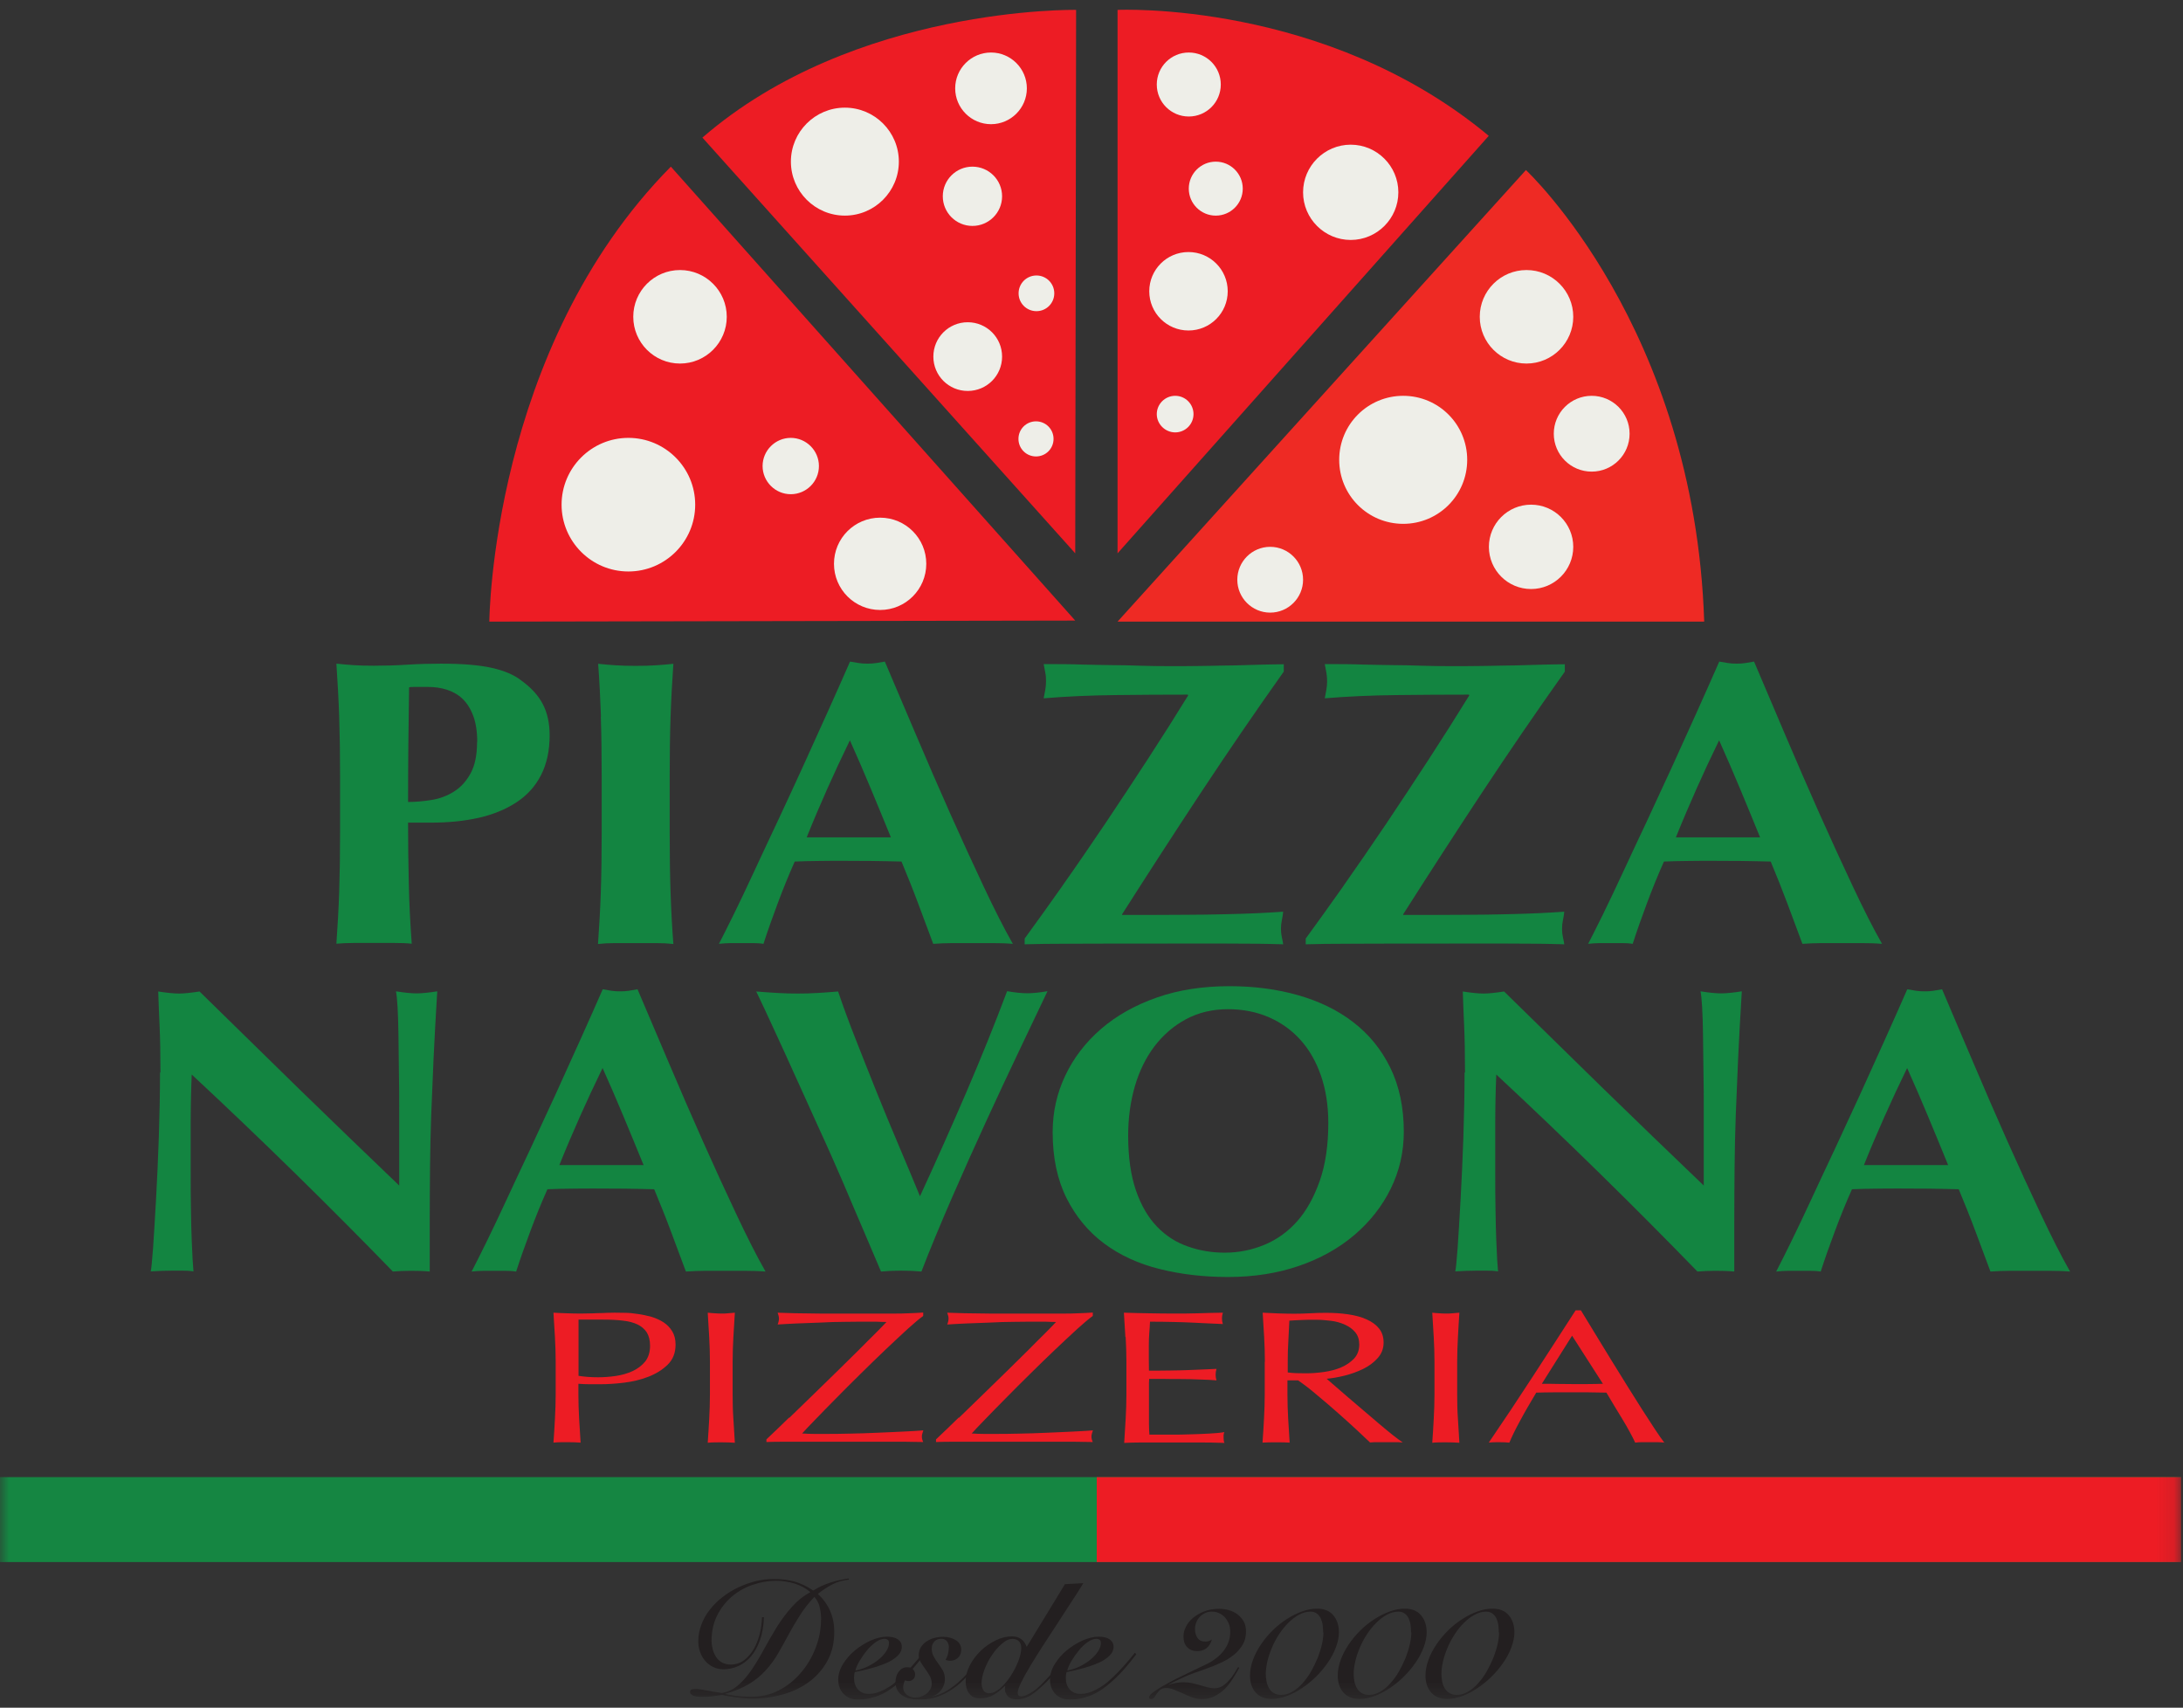 <svg xmlns="http://www.w3.org/2000/svg" width="124" height="97" viewBox="0 0 124 97" fill="none"><rect x="0" y="0" width="124" height="97" fill="#333333" stroke="none"/><g clip-path="url(#clip0_11405_1333)"><g clip-path="url(#clip1_11405_1333)"><mask id="mask0_11405_1333" style="mask-type:luminance" maskUnits="userSpaceOnUse" x="0" y="0" width="124" height="97"><path d="M123.894 0H0V96.544H123.894V0Z" fill="white"></path></mask><g mask="url(#mask0_11405_1333)"><path d="M61.076 35.25L27.795 35.309C27.795 35.309 27.895 19.794 38.106 9.466L61.076 35.25Z" fill="#ED1C24"></path><path d="M39.899 7.816L61.076 31.43L61.126 0.561C61.126 0.561 48.536 0.327 39.899 7.816Z" fill="#ED1C24"></path><path d="M84.565 7.716L63.48 31.431V0.562C63.48 0.562 75.308 0.001 84.565 7.716Z" fill="#ED1C24"></path><path d="M63.48 35.309L86.676 9.659C86.676 9.659 96.259 18.572 96.803 35.309H63.48Z" fill="#EE2A24"></path><path d="M19.317 44.114C19.317 42.832 19.3 41.693 19.267 40.696C19.233 39.699 19.175 38.702 19.108 37.697C19.401 37.73 19.727 37.755 20.071 37.781C20.423 37.806 20.808 37.814 21.244 37.814C21.855 37.814 22.483 37.797 23.137 37.755C23.79 37.714 24.427 37.697 25.055 37.697C26.295 37.697 27.258 37.781 27.954 37.94C28.649 38.099 29.202 38.333 29.596 38.643C30.157 39.045 30.567 39.489 30.827 39.984C31.087 40.478 31.221 41.073 31.221 41.768C31.221 42.648 31.053 43.401 30.726 44.038C30.4 44.675 29.93 45.186 29.327 45.579C28.724 45.973 28.012 46.266 27.2 46.451C26.379 46.635 25.482 46.727 24.511 46.727H23.179C23.179 47.883 23.195 49.039 23.221 50.187C23.246 51.334 23.304 52.474 23.388 53.605C23.095 53.571 22.768 53.563 22.425 53.563H20.071C19.719 53.563 19.401 53.579 19.108 53.605C19.175 52.65 19.233 51.669 19.267 50.673C19.3 49.676 19.317 48.536 19.317 47.255V44.105V44.114ZM27.108 42.145C27.108 41.559 27.032 41.064 26.881 40.662C26.731 40.26 26.529 39.942 26.278 39.699C26.027 39.456 25.725 39.288 25.39 39.179C25.055 39.071 24.695 39.02 24.335 39.02H23.472C23.38 39.02 23.304 39.02 23.237 39.045C23.221 40.16 23.204 41.249 23.195 42.321C23.187 43.393 23.179 44.474 23.179 45.554C23.614 45.554 24.058 45.512 24.527 45.437C24.988 45.362 25.407 45.203 25.792 44.959C26.178 44.717 26.488 44.373 26.731 43.929C26.974 43.485 27.099 42.89 27.099 42.145" fill="#138541"></path><path d="M34.136 40.703C34.102 39.707 34.052 38.71 33.977 37.705C34.27 37.738 34.597 37.763 34.94 37.788C35.292 37.813 35.677 37.822 36.113 37.822C36.548 37.822 36.942 37.813 37.286 37.788C37.638 37.763 37.956 37.738 38.249 37.705C38.182 38.71 38.123 39.707 38.09 40.703C38.056 41.7 38.04 42.84 38.04 44.121V47.271C38.04 48.553 38.056 49.692 38.09 50.689C38.123 51.686 38.174 52.657 38.249 53.621C37.956 53.587 37.629 53.57 37.286 53.57H34.932C34.58 53.57 34.262 53.587 33.968 53.621C34.035 52.666 34.094 51.686 34.127 50.689C34.161 49.692 34.178 48.553 34.178 47.271V44.121C34.178 42.84 34.161 41.7 34.127 40.703" fill="#138541"></path><path d="M57.532 53.612C57.114 53.578 56.72 53.57 56.343 53.57H54.123C53.746 53.57 53.377 53.587 53.009 53.612C52.732 52.858 52.439 52.087 52.146 51.3C51.853 50.513 51.535 49.725 51.208 48.938C50.647 48.921 50.094 48.913 49.532 48.904C48.971 48.904 48.418 48.896 47.857 48.896C47.405 48.896 46.952 48.896 46.5 48.904C46.048 48.904 45.595 48.921 45.143 48.938C44.791 49.725 44.473 50.513 44.18 51.3C43.886 52.087 43.61 52.858 43.367 53.612C43.158 53.578 42.957 53.57 42.755 53.57H41.516C41.306 53.57 41.08 53.587 40.837 53.612C41.047 53.21 41.323 52.657 41.675 51.945C42.027 51.233 42.404 50.429 42.822 49.532C43.241 48.636 43.685 47.673 44.171 46.651C44.657 45.629 45.126 44.582 45.612 43.535C46.09 42.487 46.559 41.449 47.019 40.427C47.48 39.405 47.899 38.458 48.284 37.579C48.46 37.612 48.628 37.637 48.779 37.662C48.929 37.688 49.105 37.696 49.273 37.696C49.44 37.696 49.616 37.688 49.767 37.662C49.926 37.637 50.085 37.612 50.261 37.579C50.822 38.894 51.417 40.293 52.054 41.792C52.691 43.292 53.327 44.758 53.972 46.207C54.617 47.648 55.245 49.021 55.857 50.32C56.468 51.618 57.021 52.716 57.532 53.612ZM48.276 42.052C47.824 42.982 47.396 43.895 46.994 44.8C46.592 45.704 46.198 46.626 45.822 47.564H50.605C50.219 46.626 49.842 45.696 49.465 44.8C49.089 43.895 48.695 42.982 48.276 42.052Z" fill="#138541"></path><path d="M60.355 50.304C61.143 49.19 61.939 48.025 62.76 46.811C63.581 45.588 64.393 44.356 65.206 43.108C66.018 41.86 66.781 40.654 67.493 39.498L67.468 39.456C66.11 39.456 64.728 39.464 63.338 39.481C61.947 39.498 60.59 39.556 59.283 39.665C59.317 39.498 59.35 39.33 59.375 39.179C59.401 39.029 59.417 38.861 59.417 38.693C59.417 38.526 59.409 38.358 59.375 38.208C59.35 38.057 59.317 37.889 59.283 37.722C60.087 37.722 60.791 37.722 61.411 37.747C62.031 37.764 62.617 37.772 63.162 37.78C63.715 37.78 64.251 37.797 64.778 37.814C65.306 37.831 65.884 37.839 66.487 37.839C67.032 37.839 67.526 37.839 67.995 37.831C68.456 37.831 68.933 37.814 69.419 37.806C69.905 37.806 70.433 37.789 70.986 37.772C71.547 37.755 72.184 37.738 72.921 37.73V38.149C71.279 40.461 69.713 42.756 68.213 45.026C66.714 47.297 65.222 49.6 63.74 51.929V51.971C65.097 51.971 66.253 51.971 67.191 51.962C68.129 51.962 68.95 51.946 69.645 51.929C70.341 51.912 70.944 51.895 71.438 51.87C71.932 51.845 72.418 51.82 72.887 51.786C72.871 51.954 72.845 52.121 72.812 52.272C72.778 52.423 72.762 52.591 72.762 52.758C72.762 52.926 72.778 53.085 72.812 53.236C72.845 53.386 72.871 53.52 72.887 53.638C71.79 53.604 70.734 53.596 69.713 53.596H66.353C64.242 53.596 62.483 53.596 61.076 53.604C59.669 53.604 58.705 53.621 58.203 53.638V53.311C58.848 52.431 59.56 51.435 60.347 50.321" fill="#138541"></path><path d="M76.322 50.304C77.109 49.19 77.905 48.025 78.726 46.811C79.547 45.588 80.36 44.356 81.172 43.108C81.985 41.86 82.747 40.654 83.459 39.498L83.434 39.456C82.077 39.456 80.695 39.464 79.304 39.481C77.913 39.498 76.556 39.556 75.25 39.665C75.283 39.498 75.317 39.33 75.342 39.179C75.367 39.029 75.384 38.861 75.384 38.693C75.384 38.526 75.367 38.358 75.342 38.208C75.317 38.057 75.283 37.889 75.25 37.722C76.054 37.722 76.757 37.722 77.377 37.747C77.997 37.764 78.584 37.772 79.128 37.78C79.673 37.78 80.217 37.797 80.745 37.814C81.273 37.831 81.851 37.839 82.454 37.839C82.998 37.839 83.493 37.839 83.962 37.831C84.422 37.831 84.9 37.814 85.386 37.806C85.872 37.806 86.399 37.789 86.952 37.772C87.513 37.755 88.15 37.738 88.887 37.73V38.149C87.245 40.461 85.679 42.756 84.179 45.026C82.68 47.297 81.189 49.6 79.706 51.929V51.971C81.063 51.971 82.219 51.971 83.157 51.962C84.096 51.962 84.917 51.946 85.612 51.929C86.307 51.912 86.91 51.895 87.404 51.87C87.899 51.845 88.385 51.82 88.854 51.786C88.837 51.954 88.812 52.121 88.778 52.272C88.745 52.423 88.728 52.591 88.728 52.758C88.728 52.926 88.745 53.085 88.778 53.236C88.812 53.386 88.837 53.52 88.854 53.638C87.756 53.604 86.701 53.596 85.679 53.596H82.32C80.209 53.596 78.45 53.596 77.042 53.604C75.635 53.604 74.672 53.621 74.169 53.638V53.311C74.814 52.431 75.526 51.435 76.314 50.321" fill="#138541"></path><path d="M106.906 53.612C106.487 53.578 106.093 53.57 105.716 53.57H103.497C103.12 53.57 102.751 53.587 102.382 53.612C102.106 52.858 101.813 52.087 101.52 51.3C101.226 50.513 100.908 49.725 100.581 48.938C100.02 48.921 99.467 48.913 98.906 48.904C98.345 48.904 97.792 48.896 97.231 48.896C96.778 48.896 96.326 48.896 95.874 48.904C95.421 48.904 94.969 48.921 94.516 48.938C94.165 49.725 93.846 50.513 93.553 51.3C93.26 52.087 92.984 52.858 92.741 53.612C92.531 53.578 92.33 53.57 92.129 53.57H90.889C90.68 53.57 90.454 53.587 90.211 53.612C90.42 53.21 90.697 52.657 91.049 51.945C91.4 51.233 91.777 50.429 92.196 49.532C92.615 48.636 93.059 47.673 93.545 46.651C94.022 45.62 94.5 44.582 94.986 43.535C95.463 42.487 95.932 41.449 96.393 40.427C96.854 39.405 97.272 38.458 97.658 37.579C97.834 37.612 98.001 37.637 98.152 37.662C98.311 37.688 98.47 37.696 98.646 37.696C98.822 37.696 98.99 37.688 99.141 37.662C99.3 37.637 99.459 37.612 99.635 37.579C100.196 38.894 100.791 40.293 101.427 41.792C102.064 43.292 102.701 44.758 103.346 46.207C103.991 47.648 104.619 49.021 105.231 50.32C105.842 51.618 106.395 52.716 106.906 53.612ZM97.65 42.052C97.197 42.982 96.77 43.895 96.368 44.8C95.966 45.704 95.572 46.626 95.195 47.564H99.978C99.593 46.626 99.216 45.696 98.839 44.8C98.462 43.895 98.068 42.982 97.65 42.052Z" fill="#138541"></path><path d="M9.114 60.925C9.114 59.861 9.097 58.965 9.064 58.236C9.03 57.507 9.005 56.87 8.988 56.318C9.474 56.393 9.868 56.435 10.161 56.435C10.454 56.435 10.848 56.393 11.334 56.318C13.235 58.185 15.112 60.02 16.963 61.829C18.823 63.639 20.724 65.473 22.676 67.341V63.078C22.676 62.324 22.676 61.578 22.659 60.841C22.651 60.104 22.643 59.434 22.634 58.814C22.626 58.194 22.609 57.666 22.584 57.214C22.559 56.77 22.525 56.468 22.492 56.309C22.978 56.385 23.371 56.426 23.665 56.426C23.958 56.426 24.352 56.385 24.837 56.309C24.754 57.716 24.678 58.981 24.628 60.121C24.578 61.251 24.536 62.324 24.494 63.329C24.46 64.334 24.435 65.323 24.427 66.303C24.419 67.283 24.41 68.33 24.41 69.444V72.225C24.058 72.192 23.706 72.183 23.338 72.183C22.969 72.183 22.617 72.2 22.316 72.225C18.722 68.523 14.919 64.787 10.89 61.034C10.873 61.478 10.856 61.93 10.848 62.374C10.839 62.818 10.831 63.279 10.831 63.739V66.428C10.831 67.358 10.831 68.146 10.848 68.791C10.856 69.444 10.873 69.989 10.89 70.433C10.907 70.885 10.923 71.245 10.94 71.53C10.957 71.815 10.974 72.041 10.99 72.217C10.781 72.183 10.572 72.175 10.362 72.175H9.759C9.357 72.175 8.955 72.192 8.561 72.217C8.595 72.091 8.636 71.656 8.695 70.893C8.745 70.139 8.804 69.21 8.863 68.129C8.921 67.04 8.98 65.859 9.022 64.585C9.064 63.312 9.089 62.089 9.089 60.916" fill="#138541"></path><path d="M43.484 72.226C43.066 72.193 42.672 72.184 42.295 72.184H40.075C39.698 72.184 39.329 72.201 38.961 72.226C38.684 71.472 38.391 70.702 38.098 69.914C37.805 69.127 37.486 68.339 37.16 67.552C36.599 67.535 36.046 67.527 35.484 67.518C34.923 67.518 34.37 67.51 33.809 67.51C33.357 67.51 32.904 67.51 32.452 67.518C32 67.518 31.547 67.535 31.095 67.552C30.743 68.339 30.425 69.127 30.132 69.914C29.838 70.702 29.562 71.472 29.319 72.226C29.11 72.193 28.909 72.184 28.707 72.184H27.468C27.258 72.184 27.032 72.201 26.789 72.226C26.999 71.824 27.275 71.271 27.627 70.559C27.979 69.847 28.356 69.043 28.774 68.147C29.193 67.25 29.637 66.287 30.123 65.265C30.601 64.235 31.078 63.196 31.564 62.149C32.041 61.102 32.511 60.063 32.971 59.041C33.432 58.019 33.851 57.072 34.236 56.193C34.412 56.226 34.58 56.252 34.73 56.277C34.89 56.302 35.057 56.31 35.225 56.31C35.392 56.31 35.568 56.302 35.719 56.277C35.878 56.252 36.037 56.226 36.213 56.193C36.774 57.508 37.369 58.907 38.006 60.406C38.642 61.906 39.279 63.372 39.924 64.821C40.569 66.27 41.197 67.636 41.809 68.934C42.42 70.233 42.973 71.33 43.484 72.226ZM34.228 60.666C33.776 61.596 33.348 62.509 32.946 63.414C32.544 64.318 32.15 65.24 31.773 66.178H36.557C36.171 65.24 35.794 64.31 35.417 63.414C35.04 62.509 34.647 61.596 34.228 60.666Z" fill="#138541"></path><path d="M52.263 67.937C53.168 65.977 54.047 64 54.902 62.014C55.756 60.029 56.519 58.127 57.206 56.301C57.641 56.377 58.027 56.419 58.353 56.419C58.68 56.419 59.065 56.377 59.501 56.301C59.065 57.214 58.546 58.312 57.934 59.593C57.323 60.875 56.686 62.232 56.025 63.673C55.363 65.114 54.709 66.571 54.064 68.054C53.419 69.537 52.841 70.927 52.339 72.226C51.987 72.192 51.61 72.175 51.191 72.175C50.772 72.175 50.387 72.192 50.043 72.226C49.784 71.606 49.465 70.86 49.088 69.981C48.712 69.101 48.309 68.171 47.891 67.174C47.463 66.186 47.019 65.172 46.542 64.142C46.073 63.112 45.62 62.106 45.185 61.143C44.749 60.18 44.339 59.275 43.953 58.446C43.568 57.608 43.241 56.904 42.956 56.318C43.359 56.352 43.752 56.377 44.146 56.402C44.54 56.427 44.925 56.435 45.31 56.435C45.696 56.435 46.081 56.427 46.458 56.402C46.843 56.377 47.22 56.352 47.606 56.318C47.899 57.181 48.234 58.094 48.611 59.049C48.988 60.004 49.373 60.984 49.775 61.981C50.177 62.978 50.588 63.974 51.015 64.98C51.442 65.985 51.853 66.973 52.255 67.945" fill="#138541"></path><path d="M59.794 64.302C59.794 63.163 60.037 62.09 60.515 61.085C60.992 60.08 61.671 59.2 62.542 58.446C63.413 57.693 64.469 57.098 65.708 56.662C66.948 56.227 68.322 56.017 69.838 56.017C71.229 56.017 72.527 56.185 73.733 56.528C74.931 56.871 75.978 57.374 76.866 58.061C77.754 58.74 78.458 59.602 78.969 60.641C79.48 61.68 79.74 62.903 79.74 64.285C79.74 65.441 79.488 66.522 78.994 67.527C78.5 68.532 77.805 69.403 76.925 70.157C76.045 70.903 74.998 71.489 73.775 71.908C72.552 72.327 71.212 72.536 69.754 72.536C68.381 72.536 67.082 72.385 65.876 72.084C64.661 71.782 63.606 71.296 62.709 70.626C61.813 69.956 61.101 69.093 60.582 68.055C60.062 67.016 59.794 65.768 59.794 64.31M75.451 63.791C75.451 62.786 75.308 61.889 75.032 61.093C74.755 60.298 74.37 59.619 73.867 59.066C73.373 58.513 72.77 58.086 72.066 57.776C71.363 57.475 70.592 57.324 69.754 57.324C68.866 57.324 68.071 57.517 67.367 57.894C66.663 58.27 66.069 58.79 65.574 59.435C65.088 60.08 64.712 60.842 64.46 61.713C64.209 62.585 64.083 63.514 64.083 64.503C64.083 65.734 64.234 66.781 64.527 67.627C64.82 68.474 65.222 69.16 65.725 69.68C66.228 70.199 66.814 70.576 67.476 70.802C68.138 71.037 68.833 71.154 69.57 71.154C70.358 71.154 71.103 71.003 71.815 70.71C72.527 70.417 73.155 69.965 73.683 69.37C74.211 68.775 74.638 68.004 74.965 67.075C75.291 66.145 75.451 65.056 75.451 63.782" fill="#138541"></path><path d="M83.216 60.925C83.216 59.861 83.199 58.965 83.166 58.236C83.132 57.507 83.107 56.87 83.09 56.318C83.576 56.393 83.97 56.435 84.263 56.435C84.556 56.435 84.95 56.393 85.436 56.318C87.337 58.185 89.214 60.02 91.065 61.829C92.925 63.639 94.826 65.473 96.778 67.341V63.078C96.778 62.324 96.778 61.578 96.761 60.841C96.753 60.104 96.745 59.434 96.736 58.814C96.728 58.194 96.711 57.666 96.686 57.214C96.661 56.77 96.627 56.468 96.594 56.309C97.08 56.385 97.473 56.426 97.767 56.426C98.06 56.426 98.454 56.385 98.939 56.309C98.856 57.716 98.78 58.981 98.73 60.121C98.68 61.251 98.638 62.324 98.596 63.329C98.562 64.334 98.537 65.323 98.529 66.303C98.52 67.283 98.512 68.33 98.512 69.444V72.225C98.16 72.192 97.808 72.183 97.44 72.183C97.071 72.183 96.719 72.2 96.418 72.225C92.824 68.523 89.021 64.787 84.992 61.034C84.975 61.478 84.958 61.93 84.95 62.374C84.942 62.818 84.933 63.279 84.933 63.739V66.428C84.933 67.358 84.933 68.146 84.95 68.791C84.958 69.444 84.975 69.989 84.992 70.433C85.009 70.885 85.025 71.245 85.042 71.53C85.059 71.815 85.076 72.041 85.092 72.217C84.883 72.183 84.674 72.175 84.464 72.175H83.861C83.459 72.175 83.057 72.192 82.663 72.217C82.697 72.091 82.739 71.656 82.797 70.893C82.847 70.139 82.906 69.21 82.965 68.129C83.023 67.04 83.082 65.859 83.124 64.585C83.166 63.312 83.191 62.089 83.191 60.916" fill="#138541"></path><path d="M117.586 72.226C117.167 72.193 116.774 72.184 116.397 72.184H114.177C113.8 72.184 113.431 72.201 113.063 72.226C112.786 71.472 112.493 70.702 112.2 69.914C111.907 69.127 111.588 68.339 111.262 67.552C110.701 67.535 110.148 67.527 109.586 67.518C109.025 67.518 108.472 67.51 107.911 67.51C107.459 67.51 107.006 67.51 106.554 67.518C106.102 67.518 105.649 67.535 105.197 67.552C104.845 68.339 104.527 69.127 104.234 69.914C103.94 70.702 103.664 71.472 103.421 72.226C103.212 72.193 103.011 72.184 102.809 72.184H101.57C101.36 72.184 101.134 72.201 100.891 72.226C101.101 71.824 101.377 71.271 101.729 70.559C102.081 69.847 102.458 69.043 102.876 68.147C103.295 67.25 103.739 66.287 104.225 65.265C104.703 64.235 105.18 63.196 105.666 62.149C106.143 61.102 106.613 60.063 107.073 59.041C107.534 58.019 107.953 57.072 108.338 56.193C108.514 56.226 108.682 56.252 108.832 56.277C108.992 56.302 109.159 56.31 109.327 56.31C109.494 56.31 109.67 56.302 109.821 56.277C109.98 56.252 110.148 56.226 110.315 56.193C110.868 57.508 111.471 58.907 112.108 60.406C112.744 61.906 113.381 63.372 114.026 64.821C114.671 66.27 115.299 67.636 115.911 68.934C116.522 70.233 117.075 71.33 117.586 72.226ZM108.33 60.666C107.878 61.596 107.45 62.509 107.048 63.414C106.646 64.318 106.252 65.24 105.875 66.178H110.659C110.273 65.24 109.896 64.31 109.519 63.414C109.142 62.509 108.749 61.596 108.33 60.666Z" fill="#138541"></path><path d="M123.894 83.903H0V88.728H123.894V83.903Z" fill="#158642"></path><path d="M123.903 83.903H62.299V88.728H123.903V83.903Z" fill="#ED1C24"></path><path d="M31.564 77.344C31.564 76.875 31.547 76.406 31.522 75.954C31.497 75.501 31.463 75.032 31.438 74.563C31.69 74.58 31.941 74.588 32.201 74.597C32.46 74.605 32.712 74.613 32.963 74.613C33.089 74.613 33.239 74.613 33.415 74.605C33.591 74.605 33.776 74.597 33.96 74.588C34.144 74.588 34.32 74.58 34.488 74.571C34.655 74.571 34.797 74.563 34.915 74.563C35.074 74.563 35.267 74.563 35.501 74.571C35.736 74.571 35.979 74.597 36.238 74.638C36.498 74.672 36.749 74.731 37.001 74.797C37.252 74.873 37.478 74.974 37.688 75.108C37.889 75.242 38.056 75.409 38.182 75.618C38.307 75.82 38.374 76.071 38.374 76.372C38.374 76.85 38.224 77.227 37.922 77.52C37.621 77.813 37.252 78.039 36.816 78.207C36.381 78.374 35.92 78.483 35.426 78.542C34.94 78.601 34.504 78.626 34.127 78.626C33.885 78.626 33.667 78.626 33.466 78.626C33.265 78.626 33.063 78.617 32.854 78.601V79.187C32.854 79.656 32.871 80.125 32.896 80.586C32.921 81.047 32.955 81.499 32.98 81.943C32.737 81.926 32.477 81.918 32.209 81.918C31.941 81.918 31.681 81.918 31.438 81.943C31.472 81.499 31.497 81.047 31.522 80.586C31.547 80.125 31.564 79.665 31.564 79.187V77.344ZM32.854 78.148C33.214 78.207 33.583 78.232 33.977 78.232C34.303 78.232 34.638 78.207 34.982 78.157C35.325 78.106 35.644 78.014 35.937 77.88C36.222 77.746 36.465 77.562 36.649 77.336C36.833 77.101 36.925 76.8 36.925 76.439C36.925 76.129 36.858 75.878 36.741 75.686C36.615 75.493 36.439 75.342 36.213 75.233C35.987 75.124 35.711 75.049 35.384 75.015C35.057 74.974 34.689 74.957 34.278 74.957H32.862V78.148H32.854Z" fill="#ED1C24"></path><path d="M40.285 75.954C40.259 75.501 40.226 75.032 40.201 74.563C40.335 74.58 40.469 74.588 40.594 74.597C40.72 74.605 40.846 74.613 40.971 74.613C41.097 74.613 41.223 74.613 41.348 74.597C41.474 74.588 41.608 74.571 41.742 74.563C41.709 75.032 41.683 75.501 41.658 75.954C41.633 76.406 41.616 76.875 41.616 77.344V79.195C41.616 79.665 41.625 80.134 41.658 80.594C41.683 81.055 41.717 81.507 41.742 81.951C41.499 81.935 41.248 81.926 40.971 81.926C40.695 81.926 40.444 81.926 40.201 81.951C40.234 81.507 40.259 81.055 40.285 80.594C40.31 80.134 40.326 79.673 40.326 79.195V77.344C40.326 76.875 40.31 76.406 40.285 75.954Z" fill="#ED1C24"></path><path d="M44.825 80.545C45.286 80.101 45.738 79.657 46.207 79.204C46.676 78.752 47.12 78.316 47.564 77.881C48.008 77.445 48.41 77.043 48.779 76.683C49.147 76.314 49.466 75.988 49.742 75.72C50.019 75.443 50.22 75.234 50.354 75.091C50.161 75.091 49.977 75.083 49.784 75.075C49.591 75.075 49.415 75.075 49.248 75.075C48.871 75.075 48.452 75.075 47.983 75.083C47.522 75.083 47.053 75.1 46.592 75.125C46.123 75.142 45.679 75.158 45.252 75.175C44.825 75.192 44.465 75.217 44.172 75.234C44.222 75.108 44.247 74.991 44.247 74.899C44.247 74.806 44.222 74.698 44.172 74.564C44.682 74.589 45.503 74.605 46.617 74.614C47.732 74.614 49.105 74.614 50.747 74.614C51.032 74.614 51.317 74.614 51.602 74.597C51.887 74.589 52.163 74.572 52.44 74.555V74.748C52.23 74.899 51.937 75.142 51.56 75.485C51.183 75.829 50.764 76.222 50.303 76.658C49.843 77.093 49.373 77.554 48.879 78.04C48.385 78.526 47.916 78.995 47.48 79.439C47.036 79.883 46.651 80.285 46.308 80.637C45.964 80.989 45.713 81.257 45.562 81.424C45.813 81.441 46.039 81.449 46.249 81.449C46.45 81.449 46.659 81.449 46.869 81.449C47.271 81.449 47.732 81.449 48.259 81.433C48.787 81.424 49.315 81.407 49.843 81.382C50.37 81.357 50.865 81.341 51.334 81.315C51.803 81.29 52.171 81.273 52.448 81.248C52.423 81.315 52.406 81.374 52.389 81.433C52.373 81.491 52.364 81.55 52.364 81.6C52.364 81.692 52.389 81.801 52.44 81.91C52.062 81.91 51.711 81.893 51.392 81.893C51.074 81.893 50.764 81.893 50.471 81.893H45.813C45.311 81.893 44.858 81.893 44.448 81.893C44.038 81.893 43.736 81.902 43.535 81.91V81.759C43.945 81.374 44.381 80.955 44.833 80.511" fill="#ED1C24"></path><path d="M54.458 80.545C54.919 80.101 55.371 79.657 55.84 79.204C56.309 78.752 56.753 78.316 57.197 77.881C57.641 77.445 58.043 77.043 58.412 76.683C58.781 76.314 59.099 75.988 59.375 75.72C59.652 75.443 59.853 75.234 59.987 75.091C59.794 75.091 59.61 75.083 59.417 75.075C59.224 75.075 59.049 75.075 58.881 75.075C58.504 75.075 58.085 75.075 57.616 75.083C57.155 75.083 56.686 75.1 56.226 75.125C55.757 75.142 55.312 75.158 54.885 75.175C54.458 75.192 54.098 75.217 53.805 75.234C53.855 75.108 53.88 74.991 53.88 74.899C53.88 74.806 53.855 74.698 53.805 74.564C54.316 74.589 55.137 74.605 56.251 74.614C57.365 74.614 58.739 74.614 60.38 74.614C60.665 74.614 60.95 74.614 61.235 74.597C61.52 74.589 61.796 74.572 62.073 74.555V74.748C61.863 74.899 61.57 75.142 61.193 75.485C60.816 75.829 60.397 76.222 59.937 76.658C59.476 77.093 59.007 77.554 58.513 78.04C58.018 78.526 57.549 78.995 57.114 79.439C56.67 79.883 56.284 80.285 55.941 80.637C55.597 80.989 55.346 81.257 55.195 81.424C55.447 81.441 55.673 81.449 55.882 81.449C56.083 81.449 56.293 81.449 56.502 81.449C56.904 81.449 57.365 81.449 57.893 81.433C58.42 81.424 58.948 81.407 59.476 81.382C60.004 81.357 60.498 81.341 60.967 81.315C61.436 81.29 61.805 81.273 62.081 81.248C62.056 81.315 62.039 81.374 62.022 81.433C62.006 81.491 61.997 81.55 61.997 81.6C61.997 81.692 62.022 81.801 62.073 81.91C61.696 81.91 61.344 81.893 61.026 81.893C60.707 81.893 60.397 81.893 60.104 81.893H55.447C54.944 81.893 54.492 81.893 54.081 81.893C53.671 81.893 53.369 81.902 53.168 81.91V81.759C53.578 81.374 54.014 80.955 54.466 80.511" fill="#ED1C24"></path><path d="M63.924 75.937C63.899 75.476 63.865 75.024 63.84 74.563C64.309 74.58 64.778 74.588 65.248 74.597C65.717 74.605 66.186 74.613 66.655 74.613C67.124 74.613 67.593 74.613 68.062 74.597C68.531 74.58 68.992 74.571 69.461 74.563C69.427 74.672 69.411 74.781 69.411 74.89C69.411 74.999 69.427 75.108 69.461 75.208C69.126 75.191 68.816 75.183 68.54 75.166C68.263 75.149 67.97 75.141 67.66 75.124C67.35 75.108 67.015 75.099 66.646 75.091C66.278 75.082 65.834 75.074 65.323 75.074C65.314 75.3 65.298 75.518 65.281 75.727C65.264 75.937 65.256 76.171 65.256 76.439C65.256 76.716 65.256 76.992 65.256 77.252C65.256 77.52 65.264 77.721 65.264 77.855C65.725 77.855 66.144 77.855 66.512 77.847C66.881 77.847 67.216 77.83 67.518 77.822C67.819 77.813 68.104 77.796 68.364 77.788C68.623 77.78 68.866 77.763 69.101 77.755C69.067 77.864 69.051 77.972 69.051 78.09C69.051 78.199 69.067 78.308 69.101 78.408C68.824 78.383 68.506 78.366 68.146 78.358C67.786 78.341 67.417 78.333 67.057 78.333C66.697 78.333 66.353 78.333 66.035 78.324C65.717 78.324 65.457 78.324 65.273 78.324C65.273 78.391 65.273 78.458 65.264 78.534C65.264 78.609 65.264 78.701 65.264 78.818V79.882C65.264 80.293 65.264 80.628 65.264 80.888C65.264 81.156 65.281 81.357 65.289 81.491H66.395C66.797 81.491 67.183 81.491 67.568 81.474C67.953 81.466 68.313 81.449 68.657 81.432C69 81.415 69.293 81.39 69.545 81.348C69.52 81.398 69.511 81.457 69.503 81.516C69.503 81.574 69.503 81.633 69.503 81.683C69.503 81.801 69.52 81.893 69.553 81.96C69.076 81.943 68.607 81.935 68.146 81.935H65.289C64.812 81.935 64.334 81.935 63.857 81.96C63.89 81.499 63.916 81.047 63.941 80.586C63.966 80.134 63.983 79.665 63.983 79.195V77.353C63.983 76.875 63.966 76.414 63.941 75.954" fill="#ED1C24"></path><path d="M71.848 77.344C71.848 76.875 71.832 76.406 71.807 75.954C71.781 75.501 71.748 75.032 71.723 74.563C72.024 74.58 72.326 74.588 72.619 74.605C72.912 74.613 73.214 74.622 73.515 74.622C73.817 74.622 74.119 74.613 74.412 74.597C74.705 74.58 75.007 74.571 75.308 74.571C75.752 74.571 76.171 74.597 76.573 74.655C76.975 74.714 77.319 74.806 77.62 74.94C77.922 75.074 78.156 75.242 78.332 75.459C78.508 75.677 78.592 75.945 78.592 76.263C78.592 76.607 78.475 76.9 78.248 77.151C78.022 77.403 77.746 77.604 77.419 77.763C77.092 77.922 76.74 78.048 76.372 78.14C75.995 78.232 75.66 78.291 75.358 78.316C75.484 78.425 75.66 78.576 75.878 78.768C76.096 78.961 76.347 79.179 76.615 79.405C76.891 79.639 77.168 79.882 77.469 80.134C77.763 80.385 78.047 80.628 78.324 80.862C78.6 81.097 78.852 81.306 79.094 81.499C79.337 81.692 79.53 81.834 79.681 81.935C79.522 81.918 79.362 81.918 79.212 81.918H78.282C78.123 81.918 77.972 81.918 77.821 81.935C77.662 81.784 77.427 81.558 77.101 81.256C76.782 80.955 76.422 80.636 76.037 80.293C75.652 79.949 75.249 79.606 74.847 79.271C74.445 78.927 74.077 78.642 73.733 78.408H73.13V79.195C73.13 79.665 73.147 80.134 73.172 80.594C73.197 81.055 73.231 81.507 73.256 81.943C73.013 81.926 72.753 81.926 72.485 81.926C72.217 81.926 71.957 81.926 71.714 81.943C71.748 81.499 71.773 81.047 71.798 80.594C71.823 80.134 71.84 79.673 71.84 79.195V77.353L71.848 77.344ZM73.138 77.956C73.289 77.981 73.448 77.989 73.616 77.998C73.792 77.998 73.985 78.006 74.194 78.006C74.521 78.006 74.856 77.981 75.208 77.93C75.559 77.88 75.886 77.796 76.179 77.671C76.472 77.545 76.715 77.378 76.916 77.168C77.109 76.959 77.21 76.691 77.21 76.372C77.21 76.096 77.134 75.861 76.984 75.677C76.833 75.493 76.632 75.35 76.389 75.242C76.146 75.133 75.886 75.057 75.601 75.024C75.317 74.99 75.04 74.965 74.764 74.965C74.395 74.965 74.094 74.965 73.85 74.982C73.608 74.99 73.406 75.007 73.239 75.015C73.222 75.409 73.197 75.794 73.18 76.188C73.155 76.573 73.147 76.959 73.147 77.353V77.964L73.138 77.956Z" fill="#ED1C24"></path><path d="M81.44 75.954C81.415 75.501 81.381 75.032 81.356 74.563C81.49 74.58 81.624 74.588 81.75 74.597C81.876 74.605 82.001 74.613 82.127 74.613C82.252 74.613 82.378 74.613 82.504 74.597C82.629 74.588 82.763 74.571 82.897 74.563C82.864 75.032 82.839 75.501 82.814 75.954C82.789 76.406 82.772 76.875 82.772 77.344V79.195C82.772 79.665 82.78 80.134 82.814 80.594C82.839 81.055 82.872 81.507 82.897 81.951C82.655 81.935 82.395 81.926 82.127 81.926C81.859 81.926 81.599 81.926 81.356 81.951C81.39 81.507 81.415 81.055 81.44 80.594C81.465 80.134 81.482 79.673 81.482 79.195V77.344C81.482 76.875 81.465 76.406 81.44 75.954Z" fill="#ED1C24"></path><path d="M94.558 81.944C94.407 81.927 94.273 81.919 94.139 81.919H93.302C93.168 81.919 93.034 81.919 92.883 81.944C92.808 81.776 92.707 81.584 92.581 81.349C92.456 81.114 92.313 80.871 92.162 80.62C92.012 80.369 91.853 80.109 91.693 79.85C91.534 79.59 91.392 79.338 91.249 79.104C90.914 79.104 90.571 79.087 90.228 79.087C89.884 79.087 89.532 79.087 89.189 79.087C88.862 79.087 88.544 79.087 88.225 79.087C87.907 79.087 87.589 79.096 87.262 79.104C86.927 79.665 86.617 80.193 86.349 80.696C86.073 81.198 85.871 81.617 85.737 81.944C85.561 81.927 85.361 81.919 85.151 81.919C84.942 81.919 84.749 81.919 84.565 81.944C85.419 80.696 86.249 79.447 87.053 78.208C87.857 76.968 88.678 75.711 89.499 74.43H89.8C90.052 74.849 90.328 75.293 90.621 75.778C90.914 76.264 91.216 76.75 91.517 77.244C91.819 77.739 92.129 78.224 92.431 78.719C92.732 79.204 93.017 79.657 93.285 80.076C93.553 80.495 93.796 80.871 94.014 81.198C94.232 81.525 94.407 81.776 94.542 81.952M87.58 78.601C87.857 78.601 88.133 78.601 88.435 78.61C88.728 78.61 89.013 78.618 89.289 78.618C89.582 78.618 89.876 78.618 90.169 78.618C90.462 78.618 90.755 78.61 91.048 78.601L89.298 75.871L87.58 78.601Z" fill="#ED1C24"></path><path d="M48.234 89.725C47.891 89.759 47.581 89.843 47.287 89.993C46.994 90.144 46.718 90.328 46.458 90.538C47.078 91.116 47.388 91.828 47.388 92.691C47.388 93.311 47.262 93.855 47.003 94.332C46.743 94.81 46.399 95.204 45.972 95.522C45.545 95.84 45.051 96.083 44.489 96.242C43.928 96.402 43.342 96.485 42.739 96.485C42.454 96.485 42.152 96.46 41.842 96.418C41.532 96.376 41.248 96.326 41.005 96.276C40.871 96.293 40.712 96.318 40.544 96.343C40.377 96.368 40.159 96.385 39.891 96.385C39.623 96.385 39.447 96.36 39.346 96.301C39.246 96.242 39.195 96.184 39.195 96.117C39.195 96.05 39.22 95.999 39.271 95.974C39.321 95.949 39.413 95.941 39.547 95.941C39.681 95.941 39.857 95.966 40.117 96.016C40.368 96.067 40.67 96.117 41.005 96.167C41.356 96.108 41.675 95.949 41.951 95.706C42.228 95.463 42.479 95.162 42.714 94.818C42.948 94.466 43.174 94.09 43.401 93.671C43.627 93.26 43.861 92.85 44.112 92.439C44.364 92.037 44.649 91.652 44.959 91.3C45.269 90.948 45.62 90.663 46.031 90.437C45.779 90.219 45.486 90.06 45.143 89.951C44.799 89.851 44.456 89.792 44.121 89.792C43.635 89.792 43.166 89.876 42.714 90.035C42.261 90.194 41.867 90.429 41.532 90.722C41.197 91.024 40.921 91.376 40.72 91.794C40.519 92.213 40.418 92.682 40.418 93.193C40.418 93.361 40.444 93.528 40.485 93.688C40.527 93.847 40.594 93.997 40.678 94.123C40.762 94.257 40.879 94.358 41.013 94.433C41.156 94.508 41.315 94.55 41.499 94.55C41.792 94.55 42.044 94.466 42.261 94.307C42.479 94.14 42.663 93.93 42.814 93.671C42.965 93.411 43.074 93.118 43.158 92.799C43.233 92.481 43.275 92.163 43.283 91.861H43.392C43.375 92.364 43.3 92.799 43.166 93.168C43.032 93.537 42.864 93.847 42.655 94.09C42.446 94.332 42.203 94.517 41.943 94.634C41.675 94.751 41.398 94.818 41.105 94.818C40.879 94.818 40.678 94.776 40.502 94.684C40.326 94.601 40.175 94.483 40.05 94.332C39.924 94.19 39.832 94.023 39.765 93.83C39.698 93.646 39.664 93.445 39.664 93.235C39.664 92.908 39.723 92.59 39.84 92.28C39.958 91.97 40.117 91.685 40.326 91.426C40.527 91.166 40.77 90.923 41.047 90.714C41.323 90.496 41.616 90.32 41.935 90.169C42.253 90.018 42.58 89.901 42.915 89.817C43.258 89.734 43.585 89.692 43.92 89.692C44.154 89.692 44.372 89.7 44.565 89.725C44.758 89.75 44.95 89.784 45.126 89.834C45.302 89.884 45.478 89.951 45.654 90.035C45.83 90.119 46.006 90.219 46.198 90.345C46.5 90.152 46.827 90.002 47.17 89.893C47.514 89.784 47.865 89.709 48.217 89.658V89.734L48.234 89.725ZM46.642 92.012C46.642 91.778 46.617 91.543 46.567 91.317C46.517 91.091 46.416 90.881 46.257 90.705C45.922 91.066 45.637 91.426 45.411 91.794C45.176 92.163 44.967 92.523 44.774 92.883C44.582 93.243 44.389 93.587 44.196 93.922C44.004 94.257 43.778 94.567 43.509 94.86C43.25 95.153 42.94 95.413 42.571 95.639C42.203 95.865 41.75 96.058 41.206 96.209V96.226C41.281 96.242 41.457 96.276 41.725 96.318C41.993 96.36 42.32 96.376 42.688 96.376C43.25 96.376 43.769 96.259 44.255 96.008C44.732 95.757 45.151 95.421 45.503 95.003C45.855 94.592 46.131 94.123 46.332 93.595C46.533 93.076 46.634 92.548 46.634 92.012" fill="#231F20"></path><path d="M52.515 93.964C52.322 94.224 52.113 94.484 51.895 94.735C51.677 94.986 51.417 95.254 51.108 95.531C50.68 95.916 50.27 96.176 49.876 96.326C49.482 96.469 49.114 96.544 48.762 96.544C48.41 96.544 48.134 96.435 47.924 96.226C47.723 96.016 47.614 95.74 47.614 95.405C47.614 95.112 47.706 94.81 47.882 94.525C48.067 94.232 48.285 93.972 48.561 93.746C48.837 93.52 49.13 93.336 49.457 93.185C49.784 93.043 50.094 92.967 50.379 92.967C50.647 92.967 50.856 93.017 50.999 93.118C51.149 93.219 51.225 93.361 51.225 93.545C51.225 93.696 51.175 93.83 51.074 93.956C50.974 94.081 50.839 94.19 50.68 94.291C50.521 94.391 50.337 94.475 50.136 94.55C49.935 94.626 49.734 94.693 49.541 94.743C49.34 94.802 49.156 94.844 48.98 94.886C48.804 94.927 48.661 94.953 48.553 94.978C48.519 95.103 48.511 95.212 48.511 95.313C48.511 95.581 48.586 95.799 48.737 95.966C48.888 96.134 49.089 96.218 49.357 96.218C49.625 96.218 49.901 96.142 50.211 95.983C50.521 95.832 50.839 95.606 51.149 95.304C51.392 95.078 51.627 94.835 51.845 94.584C52.071 94.333 52.264 94.098 52.431 93.88L52.498 93.947L52.515 93.964ZM50.496 93.328C50.496 93.244 50.471 93.177 50.429 93.143C50.379 93.11 50.32 93.085 50.245 93.085C50.094 93.085 49.918 93.152 49.742 93.277C49.566 93.403 49.39 93.562 49.239 93.755C49.08 93.947 48.946 94.14 48.821 94.35C48.703 94.559 48.62 94.735 48.586 94.894C48.837 94.844 49.08 94.76 49.306 94.651C49.533 94.534 49.742 94.408 49.918 94.257C50.094 94.115 50.236 93.956 50.337 93.797C50.446 93.629 50.496 93.478 50.496 93.328Z" fill="#231F20"></path><path d="M52.934 96.368C53.252 96.301 53.545 96.183 53.813 96.016C54.081 95.848 54.333 95.664 54.567 95.438C54.802 95.22 55.02 94.977 55.229 94.726C55.438 94.466 55.639 94.207 55.84 93.947L55.916 94.005C55.665 94.324 55.422 94.642 55.17 94.944C54.919 95.245 54.651 95.522 54.358 95.756C54.065 95.991 53.746 96.183 53.394 96.326C53.043 96.468 52.641 96.544 52.188 96.544C52.029 96.544 51.87 96.527 51.711 96.493C51.551 96.46 51.409 96.401 51.283 96.326C51.158 96.251 51.057 96.15 50.982 96.016C50.907 95.89 50.865 95.731 50.865 95.547C50.865 95.446 50.881 95.346 50.907 95.245C50.932 95.145 50.974 95.061 51.032 94.977C51.091 94.893 51.158 94.826 51.242 94.776C51.325 94.726 51.426 94.701 51.535 94.701C51.677 94.701 51.786 94.743 51.861 94.818C51.937 94.902 51.979 94.994 51.979 95.094C51.979 95.228 51.945 95.321 51.87 95.388C51.794 95.455 51.711 95.488 51.61 95.488C51.526 95.488 51.459 95.471 51.409 95.446C51.376 95.505 51.35 95.564 51.334 95.631C51.317 95.698 51.3 95.765 51.3 95.832C51.3 96.007 51.367 96.15 51.501 96.259C51.635 96.368 51.794 96.426 51.97 96.426C52.079 96.426 52.197 96.41 52.314 96.368C52.431 96.334 52.532 96.276 52.624 96.209C52.716 96.133 52.783 96.049 52.842 95.957C52.9 95.857 52.925 95.748 52.925 95.631C52.925 95.471 52.883 95.321 52.808 95.187C52.733 95.053 52.649 94.927 52.557 94.801C52.465 94.676 52.381 94.55 52.305 94.424C52.23 94.299 52.188 94.165 52.188 94.022C52.188 93.846 52.23 93.695 52.305 93.57C52.389 93.436 52.49 93.327 52.624 93.243C52.749 93.151 52.9 93.084 53.059 93.042C53.218 93 53.386 92.975 53.554 92.975C53.855 92.975 54.098 93.042 54.299 93.168C54.5 93.293 54.601 93.478 54.601 93.712C54.601 93.888 54.542 94.039 54.425 94.156C54.307 94.273 54.157 94.332 53.981 94.332C53.922 94.332 53.872 94.332 53.83 94.315C53.788 94.307 53.746 94.299 53.713 94.282C53.78 94.156 53.83 94.039 53.855 93.913C53.88 93.796 53.897 93.67 53.897 93.553C53.897 93.436 53.864 93.319 53.788 93.226C53.713 93.134 53.612 93.084 53.47 93.084C53.294 93.084 53.168 93.143 53.068 93.243C52.976 93.352 52.925 93.486 52.925 93.645C52.925 93.821 52.967 93.972 53.043 94.106C53.118 94.24 53.202 94.366 53.294 94.491C53.386 94.617 53.47 94.743 53.554 94.885C53.629 95.019 53.671 95.178 53.671 95.371C53.671 95.488 53.654 95.605 53.612 95.714C53.57 95.823 53.52 95.924 53.453 96.007C53.386 96.091 53.311 96.167 53.227 96.225C53.143 96.284 53.059 96.326 52.959 96.343V96.359L52.934 96.368Z" fill="#231F20"></path><path d="M60.498 89.984L61.536 89.926C61.335 90.261 61.101 90.629 60.833 91.031C60.573 91.434 60.297 91.853 60.029 92.271C59.752 92.69 59.484 93.109 59.216 93.519C58.948 93.93 58.713 94.315 58.504 94.659C58.295 95.011 58.127 95.312 58.001 95.572C57.876 95.832 57.809 96.016 57.809 96.141C57.809 96.208 57.825 96.267 57.851 96.301C57.876 96.334 57.934 96.359 58.001 96.359C58.135 96.359 58.311 96.292 58.538 96.167C58.764 96.041 59.015 95.823 59.291 95.538C59.518 95.304 59.744 95.061 59.953 94.809C60.163 94.558 60.389 94.273 60.64 93.938L60.732 93.98C60.665 94.072 60.581 94.181 60.489 94.307C60.397 94.433 60.288 94.558 60.179 94.701C60.071 94.835 59.953 94.977 59.836 95.111C59.71 95.254 59.593 95.379 59.476 95.505C59.174 95.815 58.889 96.058 58.621 96.25C58.345 96.435 58.06 96.527 57.75 96.527C57.608 96.527 57.49 96.502 57.398 96.46C57.306 96.418 57.239 96.351 57.189 96.275C57.139 96.2 57.105 96.125 57.088 96.032C57.072 95.949 57.08 95.865 57.097 95.781L57.08 95.764C56.887 95.966 56.678 96.125 56.452 96.267C56.225 96.401 55.957 96.468 55.664 96.468C55.514 96.468 55.388 96.443 55.287 96.393C55.187 96.343 55.103 96.267 55.036 96.175C54.969 96.083 54.927 95.982 54.894 95.865C54.868 95.748 54.852 95.63 54.852 95.505C54.852 95.195 54.935 94.885 55.095 94.583C55.254 94.273 55.463 94.005 55.715 93.762C55.966 93.519 56.251 93.327 56.561 93.176C56.87 93.025 57.181 92.95 57.482 92.95C57.892 92.95 58.177 93.151 58.32 93.545L60.506 89.959L60.498 89.984ZM56.2 96.175C56.401 96.175 56.602 96.083 56.82 95.89C57.038 95.698 57.231 95.471 57.407 95.203C57.583 94.935 57.725 94.65 57.842 94.365C57.951 94.072 58.01 93.821 58.01 93.612C58.01 93.436 57.959 93.302 57.867 93.218C57.775 93.134 57.658 93.092 57.516 93.092C57.323 93.092 57.122 93.176 56.921 93.36C56.711 93.536 56.519 93.754 56.351 94.005C56.175 94.257 56.033 94.533 55.924 94.826C55.815 95.119 55.756 95.379 55.756 95.605C55.756 95.756 55.79 95.89 55.857 96.007C55.924 96.125 56.041 96.183 56.209 96.183" fill="#231F20"></path><path d="M64.544 93.964C64.351 94.224 64.142 94.484 63.924 94.735C63.706 94.986 63.446 95.254 63.136 95.531C62.709 95.916 62.299 96.176 61.905 96.326C61.511 96.469 61.143 96.544 60.791 96.544C60.439 96.544 60.163 96.435 59.953 96.226C59.752 96.016 59.643 95.74 59.643 95.405C59.643 95.112 59.736 94.81 59.911 94.525C60.096 94.232 60.313 93.972 60.59 93.746C60.866 93.52 61.16 93.336 61.486 93.185C61.813 93.043 62.123 92.967 62.408 92.967C62.676 92.967 62.885 93.017 63.028 93.118C63.178 93.219 63.254 93.361 63.254 93.545C63.254 93.696 63.203 93.83 63.103 93.956C63.002 94.081 62.868 94.19 62.709 94.291C62.55 94.391 62.366 94.475 62.165 94.55C61.964 94.626 61.763 94.693 61.57 94.743C61.369 94.802 61.185 94.844 61.009 94.886C60.833 94.927 60.69 94.953 60.581 94.978C60.548 95.103 60.54 95.212 60.54 95.313C60.54 95.581 60.615 95.799 60.766 95.966C60.917 96.134 61.118 96.218 61.386 96.218C61.654 96.218 61.93 96.142 62.24 95.983C62.55 95.832 62.868 95.606 63.178 95.304C63.421 95.078 63.656 94.835 63.874 94.584C64.1 94.333 64.293 94.098 64.46 93.88L64.527 93.947L64.544 93.964ZM62.533 93.328C62.533 93.244 62.508 93.177 62.466 93.143C62.416 93.11 62.357 93.085 62.282 93.085C62.131 93.085 61.955 93.152 61.779 93.277C61.603 93.403 61.428 93.562 61.277 93.755C61.118 93.947 60.984 94.14 60.858 94.35C60.741 94.559 60.657 94.735 60.623 94.894C60.875 94.844 61.118 94.76 61.344 94.651C61.57 94.534 61.779 94.408 61.955 94.257C62.131 94.115 62.274 93.956 62.374 93.797C62.483 93.629 62.533 93.478 62.533 93.328Z" fill="#231F20"></path><path d="M70.391 94.743C70.274 94.953 70.148 95.162 70.014 95.372C69.88 95.581 69.729 95.774 69.562 95.941C69.394 96.109 69.201 96.243 68.984 96.352C68.766 96.461 68.531 96.511 68.255 96.511C68.07 96.511 67.886 96.477 67.71 96.41C67.534 96.343 67.367 96.276 67.199 96.193C67.023 96.117 66.856 96.05 66.705 95.983C66.546 95.916 66.387 95.883 66.228 95.883C66.094 95.883 65.985 95.916 65.909 95.983C65.834 96.05 65.767 96.117 65.717 96.193C65.658 96.276 65.608 96.343 65.566 96.41C65.516 96.477 65.449 96.511 65.365 96.511C65.331 96.511 65.306 96.503 65.298 96.477C65.281 96.452 65.273 96.427 65.273 96.402C65.273 96.335 65.348 96.243 65.49 96.134C65.633 96.025 65.817 95.908 66.043 95.774C66.269 95.648 66.512 95.514 66.781 95.372C67.049 95.238 67.308 95.112 67.559 94.995C67.811 94.877 68.029 94.769 68.221 94.676C68.414 94.584 68.548 94.517 68.623 94.484C68.791 94.4 68.95 94.291 69.101 94.174C69.252 94.056 69.386 93.922 69.503 93.772C69.62 93.621 69.712 93.462 69.779 93.278C69.846 93.102 69.88 92.9 69.88 92.691C69.88 92.523 69.855 92.364 69.796 92.222C69.737 92.08 69.662 91.962 69.57 91.862C69.478 91.761 69.369 91.686 69.243 91.627C69.118 91.569 68.984 91.543 68.841 91.543C68.699 91.543 68.565 91.569 68.448 91.627C68.33 91.686 68.221 91.761 68.138 91.853C68.054 91.945 67.987 92.054 67.945 92.172C67.903 92.289 67.878 92.406 67.878 92.532C67.878 92.733 67.928 92.9 68.02 93.034C68.112 93.177 68.263 93.244 68.473 93.244C68.607 93.244 68.732 93.202 68.841 93.127C68.707 93.571 68.422 93.788 67.995 93.788C67.777 93.788 67.593 93.721 67.451 93.579C67.3 93.437 67.225 93.227 67.225 92.951C67.225 92.775 67.266 92.599 67.359 92.415C67.442 92.23 67.576 92.063 67.752 91.912C67.928 91.761 68.138 91.636 68.389 91.535C68.64 91.434 68.933 91.384 69.26 91.384C69.444 91.384 69.629 91.409 69.805 91.46C69.989 91.51 70.148 91.594 70.29 91.694C70.433 91.803 70.55 91.937 70.642 92.096C70.734 92.255 70.776 92.448 70.776 92.674C70.776 92.951 70.718 93.202 70.592 93.412C70.466 93.629 70.307 93.814 70.106 93.981C69.905 94.149 69.679 94.291 69.428 94.408C69.176 94.526 68.917 94.643 68.648 94.735C68.389 94.836 68.129 94.928 67.878 95.011C67.626 95.095 67.409 95.187 67.216 95.279C67.074 95.347 66.931 95.414 66.789 95.481C66.647 95.548 66.512 95.615 66.387 95.682L66.403 95.698C66.663 95.606 66.94 95.556 67.216 95.556C67.392 95.556 67.559 95.573 67.71 95.606C67.87 95.64 68.02 95.682 68.163 95.724C68.305 95.765 68.448 95.807 68.582 95.841C68.716 95.874 68.85 95.899 68.975 95.899C69.134 95.899 69.285 95.858 69.419 95.782C69.553 95.698 69.679 95.598 69.788 95.472C69.905 95.347 70.006 95.213 70.098 95.07C70.19 94.928 70.265 94.802 70.332 94.685L70.374 94.727L70.391 94.743Z" fill="#231F20"></path><path d="M76.054 92.715C76.054 92.983 75.995 93.268 75.886 93.561C75.777 93.855 75.627 94.148 75.434 94.424C75.241 94.709 75.023 94.969 74.772 95.22C74.521 95.471 74.253 95.689 73.968 95.882C73.683 96.074 73.398 96.225 73.105 96.334C72.812 96.443 72.527 96.502 72.242 96.502C71.84 96.502 71.53 96.376 71.321 96.133C71.112 95.89 71.003 95.563 71.003 95.178C71.003 94.885 71.061 94.592 71.17 94.29C71.279 93.989 71.43 93.695 71.623 93.411C71.815 93.126 72.033 92.866 72.284 92.615C72.536 92.364 72.804 92.154 73.088 91.97C73.373 91.785 73.658 91.643 73.96 91.534C74.253 91.425 74.538 91.375 74.814 91.375C75.216 91.375 75.526 91.501 75.736 91.752C75.945 92.003 76.054 92.322 76.054 92.715ZM75.158 92.732C75.158 92.598 75.149 92.456 75.132 92.313C75.116 92.171 75.074 92.045 75.023 91.928C74.965 91.811 74.889 91.719 74.797 91.651C74.705 91.584 74.588 91.543 74.437 91.543C74.211 91.543 73.985 91.61 73.775 91.727C73.558 91.844 73.365 91.995 73.172 92.188C72.98 92.38 72.812 92.59 72.653 92.833C72.494 93.076 72.36 93.327 72.251 93.587C72.142 93.846 72.05 94.106 71.991 94.365C71.933 94.625 71.899 94.868 71.899 95.086C71.899 95.22 71.916 95.362 71.941 95.505C71.966 95.647 72.016 95.773 72.083 95.89C72.15 96.007 72.234 96.1 72.351 96.167C72.469 96.234 72.603 96.275 72.762 96.275C72.988 96.275 73.197 96.217 73.407 96.091C73.616 95.974 73.809 95.815 73.985 95.614C74.161 95.421 74.328 95.195 74.471 94.944C74.613 94.692 74.739 94.433 74.848 94.173C74.948 93.913 75.032 93.653 75.091 93.394C75.149 93.142 75.174 92.916 75.174 92.715" fill="#231F20"></path><path d="M81.038 92.715C81.038 92.983 80.98 93.268 80.871 93.561C80.762 93.855 80.611 94.148 80.418 94.424C80.226 94.709 80.008 94.969 79.757 95.22C79.505 95.471 79.237 95.689 78.952 95.882C78.668 96.074 78.383 96.225 78.09 96.334C77.796 96.443 77.511 96.502 77.227 96.502C76.825 96.502 76.515 96.376 76.305 96.133C76.096 95.89 75.987 95.563 75.987 95.178C75.987 94.885 76.046 94.592 76.154 94.29C76.263 93.989 76.414 93.695 76.607 93.411C76.799 93.126 77.017 92.866 77.269 92.615C77.52 92.364 77.788 92.154 78.073 91.97C78.358 91.785 78.642 91.643 78.944 91.534C79.237 91.425 79.522 91.375 79.798 91.375C80.201 91.375 80.51 91.501 80.72 91.752C80.929 92.003 81.038 92.322 81.038 92.715ZM80.15 92.732C80.15 92.598 80.142 92.456 80.125 92.313C80.108 92.171 80.066 92.045 80.016 91.928C79.957 91.811 79.891 91.719 79.79 91.651C79.698 91.584 79.572 91.543 79.43 91.543C79.204 91.543 78.977 91.61 78.768 91.727C78.55 91.844 78.358 91.995 78.165 92.188C77.972 92.38 77.805 92.59 77.645 92.833C77.486 93.076 77.352 93.327 77.243 93.587C77.135 93.846 77.042 94.106 76.984 94.365C76.925 94.625 76.892 94.868 76.892 95.086C76.892 95.22 76.908 95.362 76.933 95.505C76.959 95.647 77.009 95.773 77.076 95.89C77.143 96.007 77.227 96.1 77.344 96.167C77.461 96.234 77.595 96.275 77.754 96.275C77.981 96.275 78.19 96.217 78.399 96.091C78.609 95.974 78.802 95.815 78.977 95.614C79.153 95.421 79.321 95.195 79.463 94.944C79.606 94.692 79.731 94.433 79.84 94.173C79.941 93.913 80.025 93.653 80.083 93.394C80.142 93.142 80.167 92.916 80.167 92.715" fill="#231F20"></path><path d="M86.022 92.715C86.022 92.983 85.963 93.268 85.855 93.561C85.746 93.855 85.595 94.148 85.402 94.424C85.21 94.709 84.992 94.969 84.74 95.22C84.489 95.471 84.221 95.689 83.936 95.882C83.651 96.074 83.367 96.225 83.073 96.334C82.78 96.443 82.495 96.502 82.211 96.502C81.808 96.502 81.499 96.376 81.289 96.133C81.08 95.89 80.971 95.563 80.971 95.178C80.971 94.885 81.029 94.592 81.138 94.29C81.247 93.989 81.398 93.695 81.591 93.411C81.783 93.126 82.001 92.866 82.252 92.615C82.504 92.364 82.772 92.154 83.057 91.97C83.341 91.785 83.626 91.643 83.928 91.534C84.221 91.425 84.506 91.375 84.782 91.375C85.184 91.375 85.494 91.501 85.704 91.752C85.913 92.003 86.022 92.322 86.022 92.715ZM85.134 92.732C85.134 92.598 85.126 92.456 85.109 92.313C85.092 92.171 85.05 92.045 85 91.928C84.942 91.811 84.866 91.719 84.774 91.651C84.682 91.584 84.564 91.543 84.414 91.543C84.188 91.543 83.961 91.61 83.752 91.727C83.534 91.844 83.341 91.995 83.149 92.188C82.956 92.38 82.789 92.59 82.629 92.833C82.47 93.076 82.336 93.327 82.227 93.587C82.118 93.846 82.026 94.106 81.968 94.365C81.909 94.625 81.876 94.868 81.876 95.086C81.876 95.22 81.892 95.362 81.917 95.505C81.942 95.647 81.993 95.773 82.06 95.89C82.127 96.007 82.211 96.1 82.328 96.167C82.445 96.234 82.579 96.275 82.738 96.275C82.965 96.275 83.174 96.217 83.383 96.091C83.593 95.974 83.785 95.815 83.961 95.614C84.137 95.421 84.305 95.195 84.447 94.944C84.59 94.692 84.715 94.433 84.824 94.173C84.925 93.913 85.008 93.653 85.067 93.394C85.126 93.142 85.151 92.916 85.151 92.715" fill="#231F20"></path><path d="M49.993 29.404C51.442 29.404 52.615 30.576 52.615 32.025C52.615 33.475 51.442 34.648 49.993 34.648C48.544 34.647 47.372 33.474 47.372 32.025C47.372 30.576 48.544 29.405 49.993 29.404ZM35.694 24.872C37.788 24.872 39.489 26.573 39.489 28.667C39.489 30.761 37.788 32.461 35.694 32.461C33.6 32.461 31.9 30.761 31.899 28.667C31.899 26.573 33.6 24.872 35.694 24.872ZM44.917 24.872C45.797 24.872 46.517 25.592 46.517 26.472C46.517 27.36 45.797 28.072 44.917 28.072C44.037 28.072 43.317 27.351 43.317 26.472C43.317 25.592 44.038 24.872 44.917 24.872ZM38.626 15.339C40.092 15.339 41.282 16.528 41.282 17.994C41.282 19.46 40.092 20.65 38.626 20.65C37.16 20.65 35.971 19.46 35.971 17.994C35.971 16.529 37.16 15.339 38.626 15.339Z" fill="#EEEEE8"></path><path d="M51.057 9.181C51.057 10.873 49.683 12.247 47.991 12.247C46.299 12.247 44.925 10.873 44.925 9.181C44.925 7.489 46.299 6.115 47.991 6.115C49.683 6.115 51.057 7.489 51.057 9.181Z" fill="#EEEEE8"></path><path d="M56.921 11.15C56.921 12.079 56.167 12.833 55.237 12.833C54.307 12.833 53.553 12.079 53.553 11.15C53.553 10.22 54.307 9.466 55.237 9.466C56.167 9.466 56.921 10.22 56.921 11.15Z" fill="#EEEEE8"></path><path d="M58.328 5.018C58.328 6.141 57.415 7.054 56.292 7.054C55.17 7.054 54.257 6.141 54.257 5.018C54.257 3.896 55.17 2.983 56.292 2.983C57.415 2.983 58.328 3.896 58.328 5.018Z" fill="#EEEEE8"></path><path d="M56.921 20.256C56.921 21.336 56.05 22.207 54.969 22.207C53.889 22.207 53.017 21.336 53.017 20.256C53.017 19.175 53.889 18.304 54.969 18.304C56.05 18.304 56.921 19.175 56.921 20.256Z" fill="#EEEEE8"></path><path d="M59.886 16.662C59.886 17.223 59.434 17.675 58.873 17.675C58.311 17.675 57.859 17.223 57.859 16.662C57.859 16.1 58.311 15.648 58.873 15.648C59.434 15.648 59.886 16.1 59.886 16.662Z" fill="#EEEEE8"></path><path d="M59.844 24.93C59.844 25.483 59.401 25.927 58.848 25.927C58.295 25.927 57.851 25.483 57.851 24.93C57.851 24.377 58.295 23.933 58.848 23.933C59.401 23.933 59.844 24.377 59.844 24.93Z" fill="#EEEEE8"></path><path d="M69.344 4.801C69.344 5.806 68.531 6.618 67.526 6.618C66.521 6.618 65.708 5.806 65.708 4.801C65.708 3.795 66.521 2.983 67.526 2.983C68.531 2.983 69.344 3.795 69.344 4.801Z" fill="#EEEEE8"></path><path d="M79.43 10.924C79.43 12.415 78.215 13.63 76.724 13.63C75.233 13.63 74.018 12.415 74.018 10.924C74.018 9.433 75.233 8.218 76.724 8.218C78.215 8.218 79.43 9.433 79.43 10.924Z" fill="#EEEEE8"></path><path d="M70.592 10.715C70.592 11.561 69.905 12.248 69.059 12.248C68.213 12.248 67.526 11.561 67.526 10.715C67.526 9.869 68.213 9.182 69.059 9.182C69.905 9.182 70.592 9.869 70.592 10.715Z" fill="#EEEEE8"></path><path d="M69.738 16.545C69.738 17.776 68.741 18.773 67.509 18.773C66.278 18.773 65.281 17.776 65.281 16.545C65.281 15.313 66.278 14.316 67.509 14.316C68.741 14.316 69.738 15.313 69.738 16.545Z" fill="#EEEEE8"></path><path d="M67.794 23.522C67.794 24.1 67.325 24.561 66.755 24.561C66.186 24.561 65.708 24.092 65.708 23.522C65.708 22.953 66.177 22.483 66.755 22.483C67.333 22.483 67.794 22.953 67.794 23.522Z" fill="#EEEEE8"></path><path d="M89.365 17.994C89.365 19.46 88.175 20.65 86.709 20.65C85.243 20.65 84.054 19.46 84.054 17.994C84.054 16.528 85.243 15.339 86.709 15.339C88.175 15.339 89.365 16.528 89.365 17.994Z" fill="#EEEEE8"></path><path d="M92.565 24.636C92.565 25.826 91.601 26.789 90.412 26.789C89.222 26.789 88.259 25.826 88.259 24.636C88.259 23.447 89.222 22.483 90.412 22.483C91.601 22.483 92.565 23.447 92.565 24.636Z" fill="#EEEEE8"></path><path d="M83.341 26.119C83.341 28.129 81.716 29.755 79.706 29.755C77.695 29.755 76.07 28.129 76.07 26.119C76.07 24.108 77.695 22.483 79.706 22.483C81.716 22.483 83.341 24.108 83.341 26.119Z" fill="#EEEEE8"></path><path d="M89.365 31.062C89.365 32.386 88.292 33.458 86.969 33.458C85.645 33.458 84.573 32.386 84.573 31.062C84.573 29.739 85.645 28.666 86.969 28.666C88.292 28.666 89.365 29.739 89.365 31.062Z" fill="#EEEEE8"></path><path d="M74.018 32.93C74.018 33.96 73.18 34.798 72.15 34.798C71.12 34.798 70.282 33.96 70.282 32.93C70.282 31.899 71.12 31.061 72.15 31.061C73.18 31.061 74.018 31.899 74.018 32.93Z" fill="#EEEEE8"></path></g></g></g><defs><clipPath id="clip0_11405_1333"><rect width="123.894" height="96.544" fill="white"></rect></clipPath><clipPath id="clip1_11405_1333"><rect width="123.894" height="96.544" fill="white"></rect></clipPath></defs></svg>